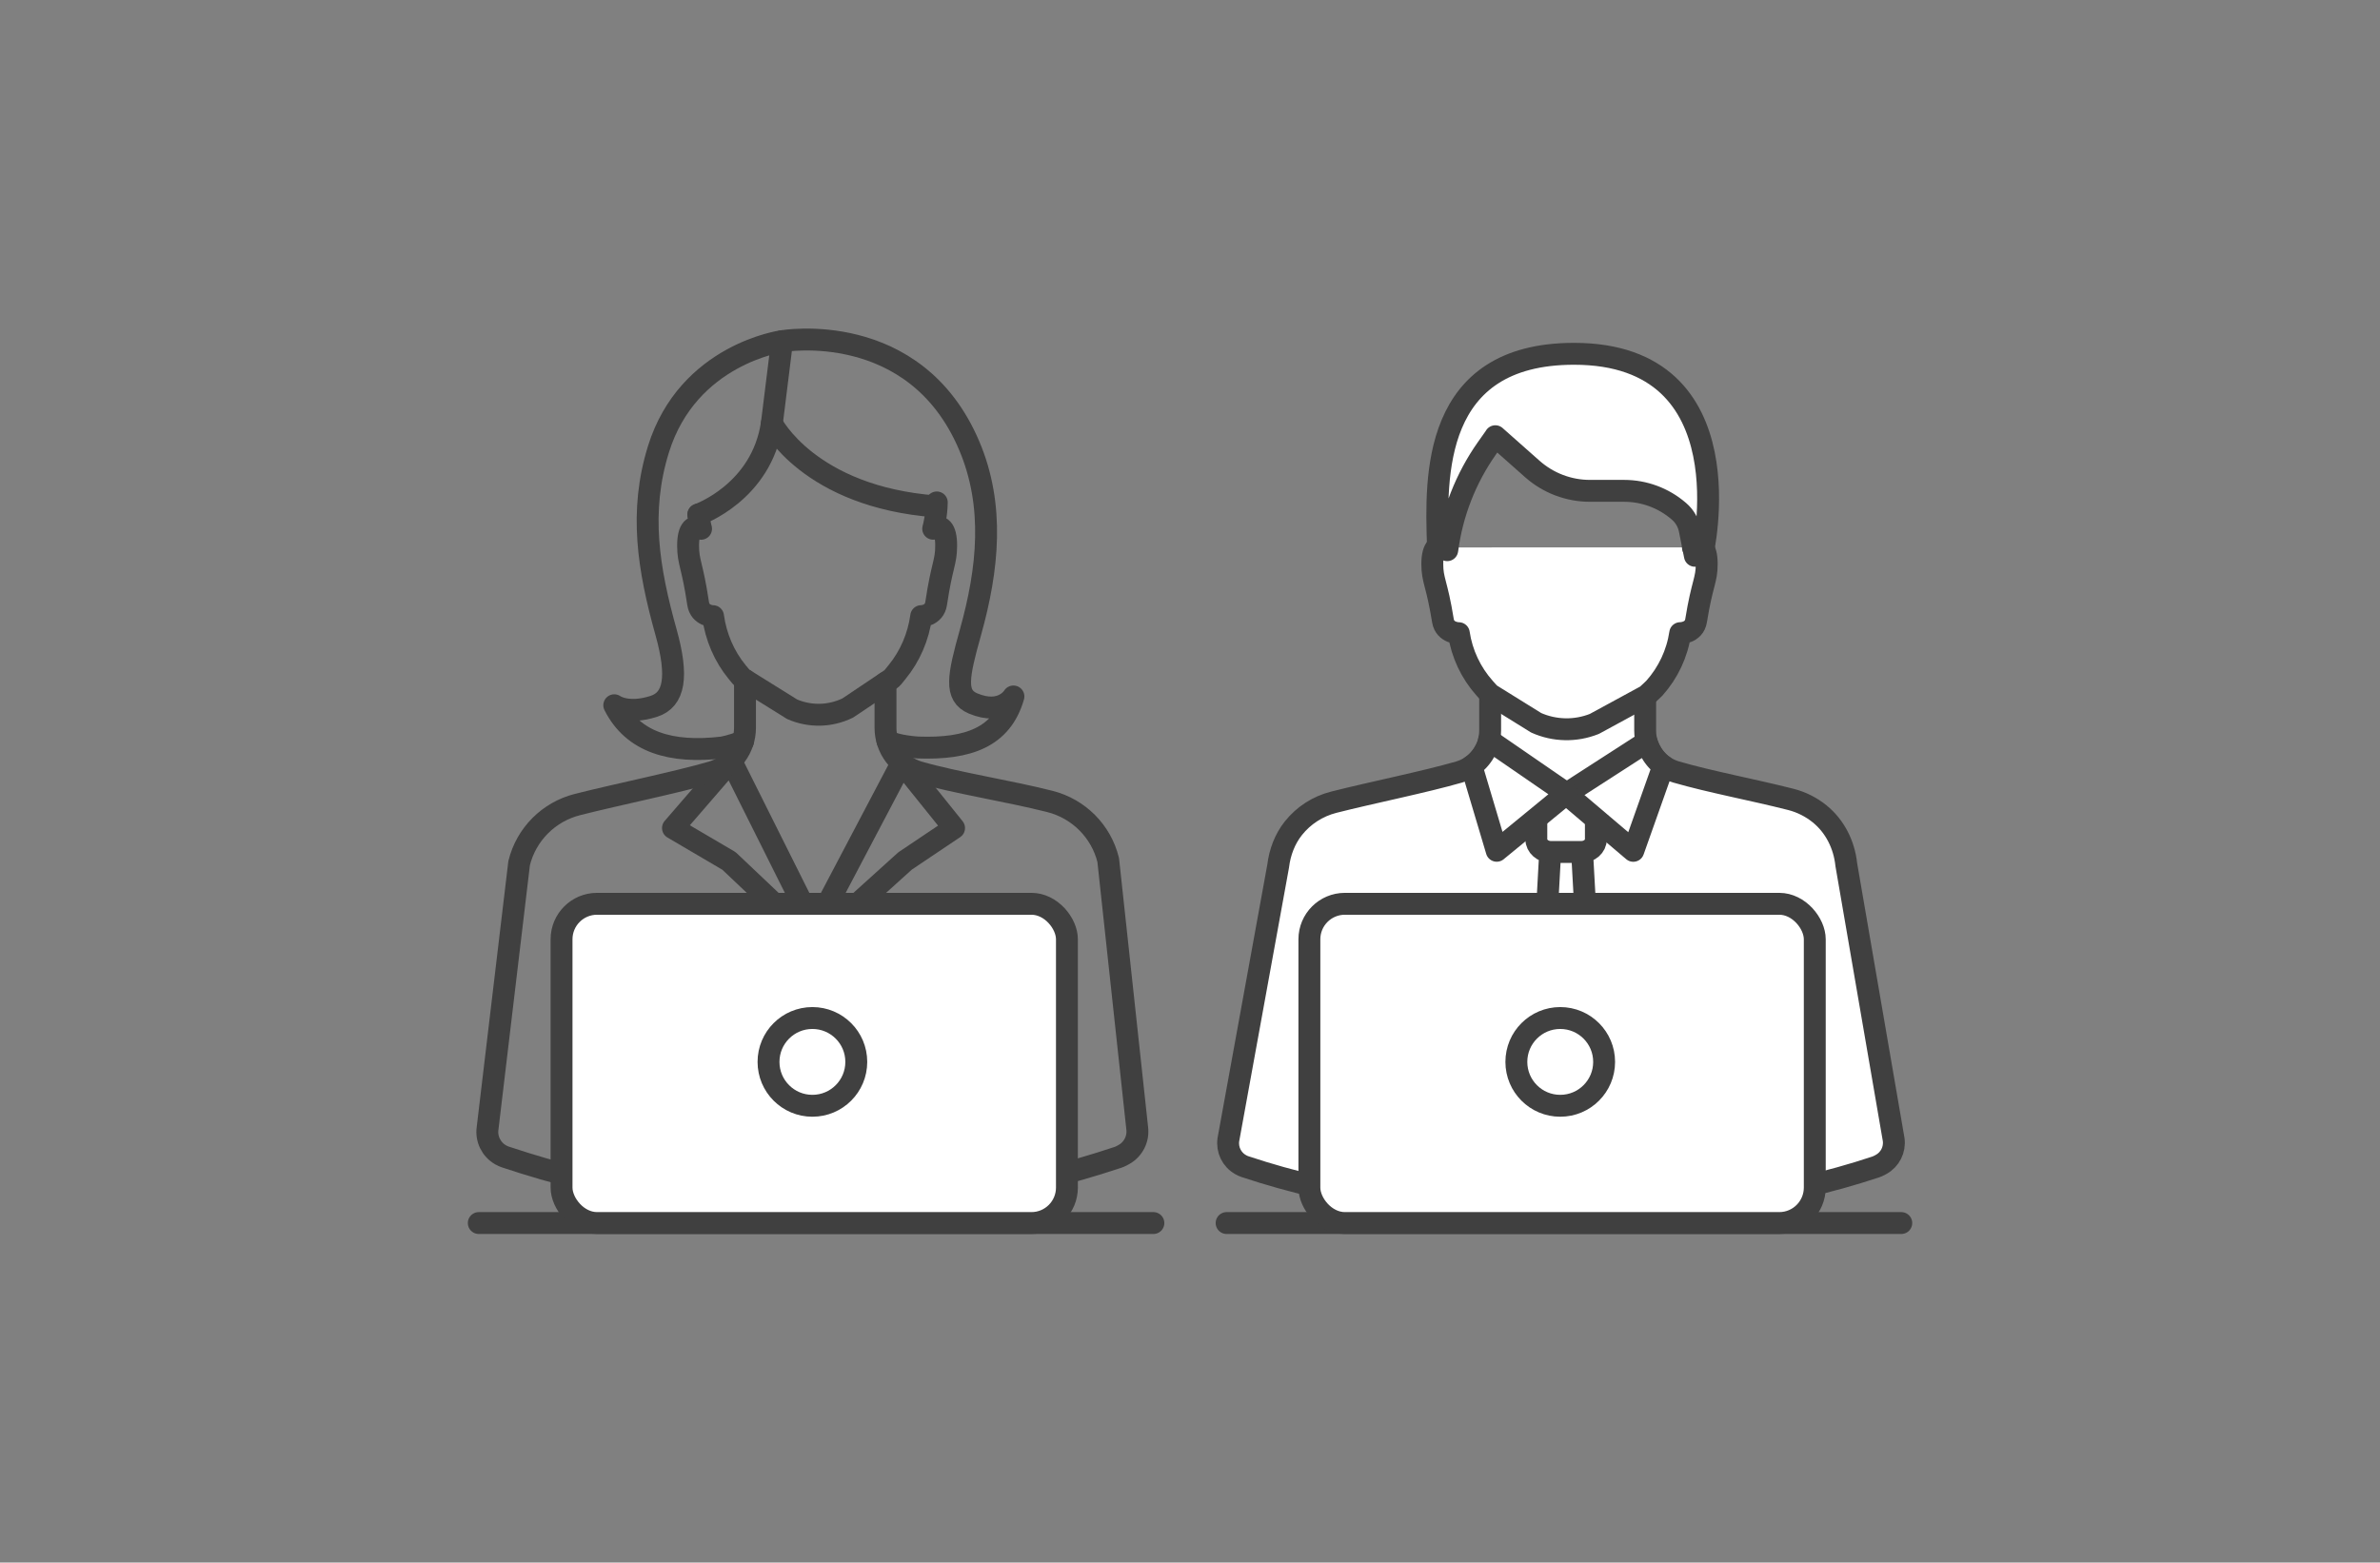 <svg xmlns="http://www.w3.org/2000/svg" id="Ebene_25" viewBox="0 0 484.82 318.34"><rect x="0" y="0" width="484.82" height="318.34" fill="#808080" stroke="none"/><defs><style>.cls-1{fill:#fff;}.cls-1,.cls-2{stroke:#404040;stroke-linecap:round;stroke-linejoin:round;stroke-width:4.46px;}.cls-2{fill:none;}</style></defs><path class="cls-2" d="m148.93,155.01l-11.84,13.69,11.41,6.7,12.26,11.61c1.4,1.33,3.27,2.07,5.2,2.07h0l-17.03-34.08Z"></path><path class="cls-2" d="m183.68,155.43l10.67,13.27-9.98,6.7-12.73,11.5c-1.55,1.4-3.58,2.18-5.67,2.18h0l17.72-33.66Z"></path><path class="cls-2" d="m142.26,104.83s12.9-4.51,14.97-18.56c0,0,7.58,14.95,33.41,16.9"></path><path class="cls-2" d="m142.26,104.83c.16,1.33.4,2.32.55,2.9-1.44-.9-2.64-.07-2.64,3.42s.86,3.84,2.04,11.8c.39,2.6,3.04,2.58,3.04,2.58.58,4.25,2.3,8.22,4.94,11.42l.76.92c.16.19.34.35.55.48l9.87,6.15c3.65,1.57,7.72,1.48,11.31-.25l8.77-5.88c.16-.11.3-.23.42-.38l.85-1.05c2.64-3.21,4.36-7.18,4.94-11.42,0,0,2.65.02,3.04-2.58,1.19-7.96,2.04-8.3,2.04-11.8s-1.2-4.32-2.64-3.42c.24-.9.67-2.76.73-5.36"></path><path class="cls-2" d="m151.76,138.51v9.77c0,4.18-2.76,7.87-6.79,9.04-7.57,2.18-18.9,4.45-27.34,6.59-5.87,1.49-10.44,6.07-11.88,11.94l-6.42,53.96c-.33,2.19.72,4.36,2.64,5.46l.04.02c.31.18.64.33.99.44,40.46,13.52,84.21,13.55,124.69.07.32-.11.63-.24.93-.41l.31-.17c1.94-1.07,3.02-3.23,2.72-5.42l-5.9-54.58c-1.44-5.87-6.01-10.45-11.88-11.94-8.44-2.14-19.13-3.78-26.7-5.97-4.03-1.16-6.79-4.85-6.79-9.04v-9.17"></path><path class="cls-2" d="m159.31,69.51s-19.14,2.59-25.18,22.02c-3.96,12.74-2.05,24.4,1.54,37.25,2.53,9.04,1.75,13.77-2.5,15.13-5.4,1.72-8.04-.23-8.04-.23,3.81,7.56,11.58,9.83,21.97,8.61,0,0,1.97-.32,4.27-1.29"></path><path class="cls-2" d="m157.23,86.27l2.08-16.76s27.05-4.75,38.11,21.25c5.22,12.28,3.87,25.17.28,38.02-2.53,9.04-3.31,12.93.53,14.54,5.91,2.48,8.21-1.43,8.21-1.43-2.37,8.32-9.23,10.76-19.38,10.4,0,0-4.53-.25-6.28-1.37"></path><line class="cls-2" x1="123.25" y1="194.91" x2="123.25" y2="241.29"></line><line class="cls-2" x1="207.73" y1="194.91" x2="207.73" y2="241.29"></line><path class="cls-1" d="m303.55,141.39v7.46c0,3.91-2.58,7.35-6.34,8.44-7.07,2.04-17.65,4.15-25.53,6.15-3.29.84-6.14,2.71-8.18,5.26-1.77,2.21-2.79,4.93-3.13,7.74l-10.14,55.72c-.31,2.05.67,4.08,2.47,5.1l.03.02c.29.17.6.31.92.41,37.78,12.63,90.6,12.66,128.4.07.3-.1.59-.23.87-.38l.29-.16c1.81-1,2.82-3.01,2.54-5.06l-9.65-56.01c-.42-4.02-2.29-7.8-5.43-10.34-1.69-1.37-3.69-2.39-5.88-2.95-7.88-2-16.25-3.53-23.32-5.57-3.76-1.08-6.34-4.53-6.34-8.44v-6.99"></path><path class="cls-1" d="m344.86,111.52c1.53-.89,2.81-.07,2.81,3.36s-.91,3.77-2.17,11.58c-.41,2.55-3.23,2.53-3.23,2.53-.62,4.17-2.45,8.06-5.26,11.21,0,0-1.29,1.25-1.61,1.51l-10.63,5.78c-3.82,1.52-8.09,1.44-11.85-.24l-9.08-5.64c-.23-.15-.44-.32-.63-.53l-.78-.87c-2.81-3.15-4.64-7.04-5.26-11.21,0,0-2.81.02-3.23-2.53-1.26-7.81-2.17-8.15-2.17-11.58s1.27-4.24,2.81-3.36"></path><path class="cls-1" d="m304.61,88.87l7.54,6.68c3.23,2.86,7.4,4.45,11.72,4.45h6.98c4.08,0,8.02,1.46,11.11,4.12l.07.06c1.13.97,1.89,2.28,2.18,3.74l1.05,5.31,1.54-.29s9.53-40.86-26.16-40.86c-29.01,0-28.16,25.21-27.73,38.85l1.9,1.16.02-.11c.98-7.44,3.75-14.53,8.07-20.66l1.71-2.42Z"></path><line class="cls-1" x1="282.28" y1="189.08" x2="282.28" y2="243.21"></line><line class="cls-1" x1="355.86" y1="189.08" x2="355.86" y2="243.21"></line><path class="cls-1" d="m322.28,173.57l4.04,72.95h-.09c-4.78.66-9.61.7-14.4.15h-.07s4.02-73.1,4.02-73.1"></path><path class="cls-1" d="m315.93,173.57h6.19c1.64,0,2.97-1.16,2.97-2.59v-6.46c0-1.43-1.33-2.59-2.97-2.59h-6.19c-1.64,0-2.97,1.16-2.97,2.59v6.46c0,1.43,1.33,2.59,2.97,2.59Z"></path><path class="cls-1" d="m338.84,156.03l-6.13,17.31-13.67-11.61,16.39-10.57s.83,3.13,3.41,4.88Z"></path><path class="cls-1" d="m299.75,156.08l5.14,17.25,14.23-11.67-15.79-10.87c.19.09-.89,3.52-3.58,5.29Z"></path><line class="cls-1" x1="249.87" y1="249.17" x2="387.3" y2="249.17"></line><rect class="cls-1" x="266.73" y="184.13" width="102.95" height="65.04" rx="7.23" ry="7.23"></rect><path class="cls-1" d="m326.77,216.34c0,4.94-4,8.94-8.94,8.94s-8.94-4-8.94-8.94,4-8.94,8.94-8.94,8.94,4,8.94,8.94Z"></path><line class="cls-1" x1="97.53" y1="249.17" x2="234.95" y2="249.17"></line><rect class="cls-1" x="114.39" y="184.13" width="102.95" height="65.04" rx="7.23" ry="7.23"></rect><path class="cls-1" d="m174.43,216.34c0,4.94-4,8.94-8.94,8.94s-8.94-4-8.94-8.94,4-8.94,8.94-8.94,8.94,4,8.94,8.94Z"></path></svg>